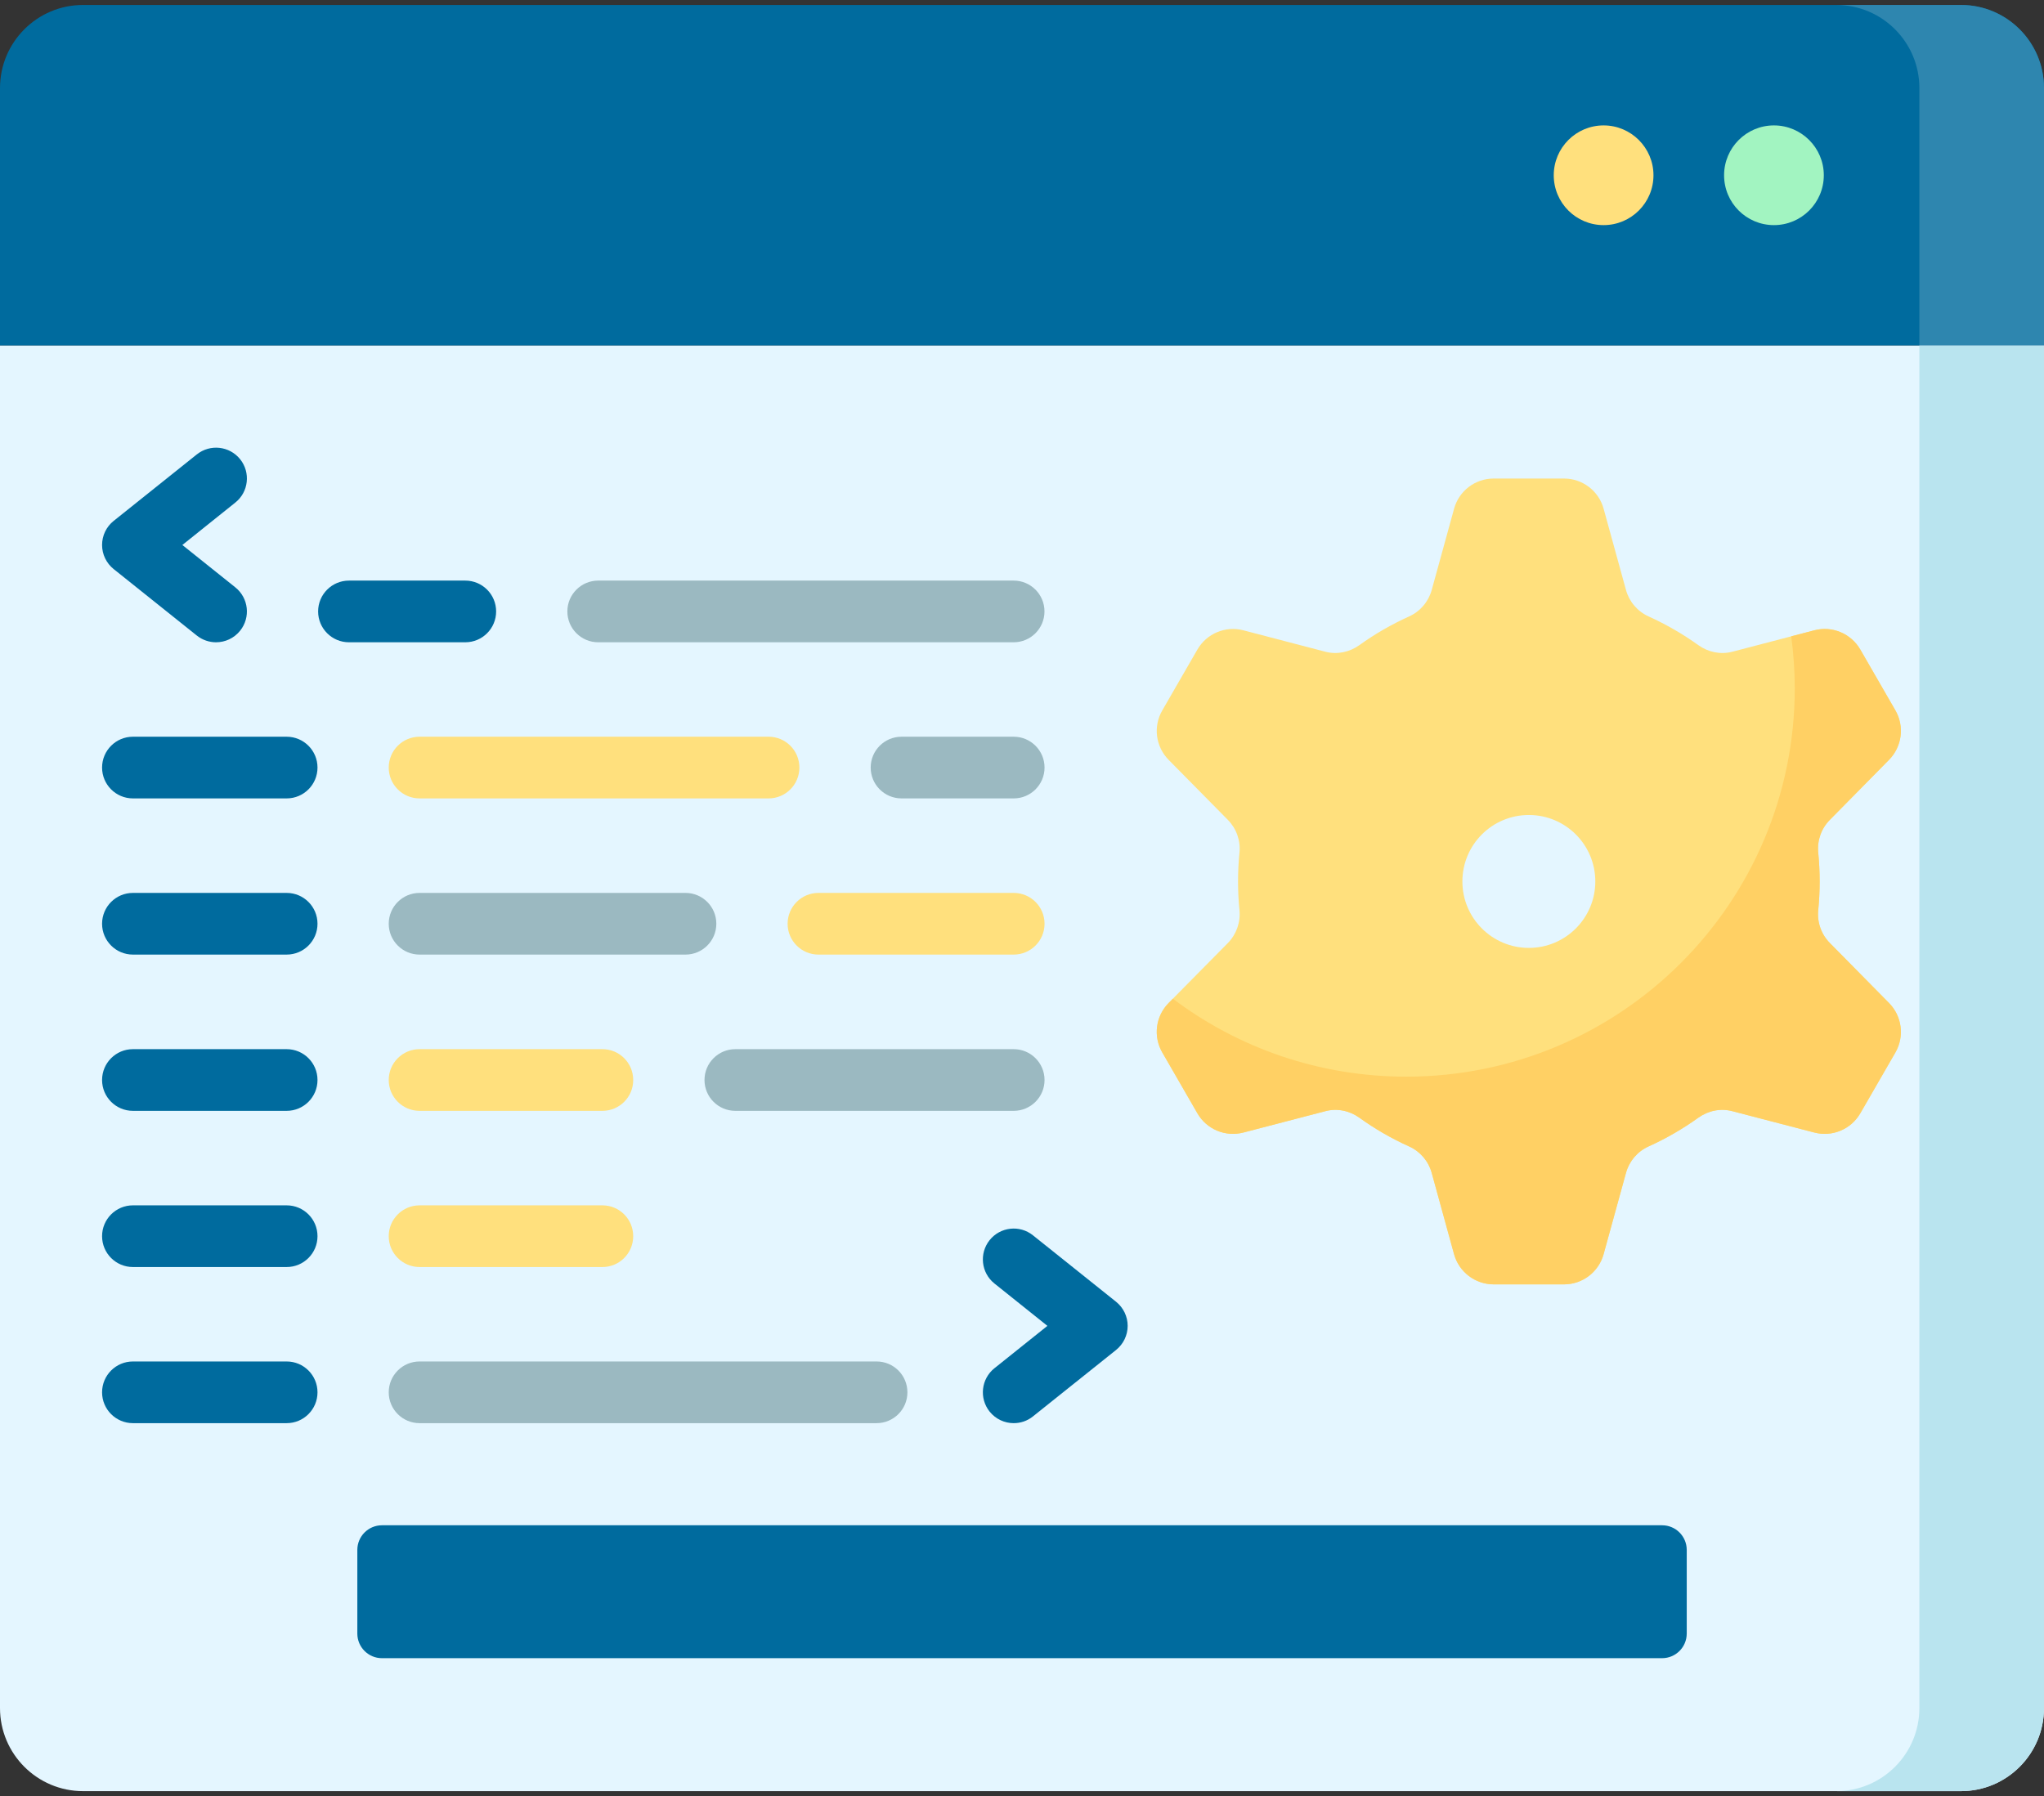 <svg width="33" height="29" viewBox="0 0 33 29" fill="none" xmlns="http://www.w3.org/2000/svg">
<rect x="0" y="0" width="33" height="29" fill="#333333" stroke="none"/>
<path d="M33 5.58H0V1.422C0 0.681 0.601 0.08 1.341 0.08H31.659C32.399 0.08 33 0.681 33 1.422V5.58Z" fill="#006B9E"/>
<path d="M31.659 0.08H29.646C30.387 0.08 30.988 0.681 30.988 1.422V5.58H33V1.422C33 0.681 32.4 0.08 31.659 0.08Z" fill="#2E86AF"/>
<path d="M0 5.58H33V27.58C33 28.321 32.399 28.922 31.659 28.922H1.341C0.601 28.922 0 28.321 0 27.58L0 5.58Z" fill="#E4F6FF"/>
<path d="M30.988 5.58V27.58C30.988 28.321 30.387 28.922 29.646 28.922H31.659C32.4 28.922 33 28.321 33 27.58V5.58H30.988Z" fill="#B9E4EF"/>
<path d="M5.769 26.377V25.027C5.769 24.807 5.947 24.629 6.167 24.629H26.834C27.054 24.629 27.232 24.807 27.232 25.027V26.377C27.232 26.597 27.054 26.775 26.834 26.775H6.167C5.947 26.775 5.769 26.597 5.769 26.377Z" fill="#006B9E"/>
<path d="M29.378 14.233C29.378 14.076 29.37 13.921 29.355 13.768C29.335 13.572 29.404 13.378 29.543 13.238L30.498 12.269C30.708 12.056 30.75 11.73 30.601 11.471L30.034 10.488C29.884 10.23 29.58 10.102 29.291 10.178L27.967 10.524C27.777 10.573 27.578 10.531 27.419 10.417C27.168 10.237 26.899 10.082 26.615 9.953C26.436 9.872 26.303 9.715 26.251 9.526L25.89 8.214C25.811 7.926 25.549 7.727 25.25 7.727H24.116C23.817 7.727 23.555 7.926 23.476 8.214L23.115 9.526C23.063 9.715 22.93 9.872 22.751 9.953C22.466 10.082 22.197 10.237 21.947 10.417C21.788 10.531 21.588 10.573 21.399 10.524L20.075 10.178C19.785 10.102 19.481 10.23 19.332 10.488L18.765 11.471C18.615 11.73 18.657 12.056 18.867 12.269L19.823 13.238C19.961 13.378 20.031 13.572 20.011 13.768C19.996 13.921 19.988 14.076 19.988 14.233C19.988 14.39 19.996 14.544 20.011 14.697C20.03 14.893 19.961 15.088 19.823 15.228L18.867 16.196C18.657 16.409 18.615 16.736 18.765 16.995L19.332 17.977C19.481 18.236 19.785 18.363 20.075 18.287L21.399 17.942C21.588 17.892 21.788 17.934 21.947 18.048C22.197 18.228 22.466 18.384 22.751 18.512C22.93 18.593 23.063 18.75 23.115 18.94L23.476 20.251C23.555 20.539 23.817 20.739 24.116 20.739H25.25C25.549 20.739 25.811 20.539 25.89 20.251L26.251 18.94C26.303 18.75 26.436 18.593 26.615 18.512C26.899 18.384 27.168 18.228 27.419 18.048C27.578 17.934 27.777 17.892 27.967 17.942L29.291 18.287C29.58 18.363 29.884 18.236 30.034 17.977L30.601 16.995C30.75 16.736 30.708 16.409 30.498 16.196L29.543 15.228C29.404 15.088 29.335 14.893 29.355 14.697C29.37 14.544 29.378 14.39 29.378 14.233ZM24.683 15.306C24.09 15.306 23.61 14.825 23.61 14.233C23.61 13.64 24.09 13.16 24.683 13.16C25.276 13.16 25.756 13.64 25.756 14.233C25.756 14.825 25.276 15.306 24.683 15.306Z" fill="#FFE07D"/>
<path d="M29.378 14.233C29.378 14.076 29.37 13.921 29.355 13.768C29.335 13.572 29.404 13.378 29.543 13.238L30.498 12.269C30.708 12.056 30.75 11.729 30.601 11.471L30.034 10.488C29.884 10.229 29.58 10.102 29.291 10.178L28.919 10.275C28.956 10.549 28.976 10.829 28.976 11.114C28.976 14.577 26.168 17.385 22.704 17.385C21.29 17.385 19.985 16.917 18.936 16.127L18.867 16.196C18.657 16.409 18.615 16.735 18.765 16.994L19.332 17.977C19.481 18.236 19.785 18.363 20.075 18.287L21.399 17.942C21.588 17.892 21.788 17.934 21.947 18.048C22.197 18.228 22.466 18.384 22.75 18.512C22.93 18.593 23.063 18.75 23.115 18.939L23.475 20.251C23.555 20.539 23.817 20.739 24.116 20.739H25.25C25.549 20.739 25.811 20.539 25.89 20.251L26.251 18.939C26.303 18.75 26.436 18.593 26.615 18.512C26.899 18.384 27.168 18.228 27.419 18.048C27.578 17.934 27.777 17.892 27.967 17.942L29.291 18.287C29.58 18.363 29.884 18.236 30.034 17.977L30.601 16.994C30.75 16.735 30.708 16.409 30.498 16.196L29.543 15.227C29.404 15.087 29.335 14.893 29.355 14.697C29.37 14.544 29.378 14.389 29.378 14.233Z" fill="#FFD064"/>
<path d="M28.64 3.635C29.084 3.635 29.445 3.275 29.445 2.83C29.445 2.386 29.084 2.025 28.64 2.025C28.195 2.025 27.835 2.386 27.835 2.83C27.835 3.275 28.195 3.635 28.64 3.635Z" fill="#A2F4C1"/>
<path d="M25.89 3.635C26.334 3.635 26.695 3.275 26.695 2.83C26.695 2.386 26.334 2.025 25.89 2.025C25.445 2.025 25.085 2.386 25.085 2.83C25.085 3.275 25.445 3.635 25.89 3.635Z" fill="#FFE07D"/>
<path d="M23.14 3.635C23.584 3.635 23.945 3.275 23.945 2.83C23.945 2.386 23.584 2.025 23.14 2.025C22.695 2.025 22.335 2.386 22.335 2.83C22.335 3.275 22.695 3.635 23.14 3.635Z" fill="#006B9E"/>
<path d="M7.512 10.371H5.634C5.359 10.371 5.136 10.148 5.136 9.873C5.136 9.598 5.359 9.375 5.634 9.375H7.512C7.787 9.375 8.01 9.598 8.01 9.873C8.01 10.148 7.787 10.371 7.512 10.371Z" fill="#006B9E"/>
<path d="M16.365 10.371H9.658C9.383 10.371 9.16 10.148 9.16 9.873C9.16 9.598 9.383 9.375 9.658 9.375H16.365C16.64 9.375 16.863 9.598 16.863 9.873C16.863 10.148 16.64 10.371 16.365 10.371Z" fill="#9BB9C1"/>
<path d="M12.408 12.892H6.774C6.499 12.892 6.276 12.669 6.276 12.394C6.276 12.119 6.499 11.896 6.774 11.896H12.408C12.684 11.896 12.906 12.119 12.906 12.394C12.906 12.669 12.684 12.892 12.408 12.892Z" fill="#FFE07D"/>
<path d="M4.628 12.892H2.146C1.871 12.892 1.648 12.669 1.648 12.394C1.648 12.119 1.871 11.896 2.146 11.896H4.628C4.903 11.896 5.126 12.119 5.126 12.394C5.126 12.669 4.903 12.892 4.628 12.892Z" fill="#006B9E"/>
<path d="M16.366 12.892H14.555C14.28 12.892 14.057 12.669 14.057 12.394C14.057 12.119 14.28 11.896 14.555 11.896H16.366C16.641 11.896 16.864 12.119 16.864 12.394C16.864 12.669 16.641 12.892 16.366 12.892Z" fill="#9BB9C1"/>
<path d="M11.067 15.414H6.774C6.499 15.414 6.276 15.191 6.276 14.916C6.276 14.641 6.499 14.418 6.774 14.418H11.067C11.342 14.418 11.565 14.641 11.565 14.916C11.565 15.191 11.342 15.414 11.067 15.414Z" fill="#9BB9C1"/>
<path d="M4.628 15.414H2.146C1.871 15.414 1.648 15.191 1.648 14.916C1.648 14.641 1.871 14.418 2.146 14.418H4.628C4.903 14.418 5.126 14.641 5.126 14.916C5.126 15.191 4.903 15.414 4.628 15.414Z" fill="#006B9E"/>
<path d="M16.366 15.414H13.214C12.939 15.414 12.716 15.191 12.716 14.916C12.716 14.641 12.939 14.418 13.214 14.418H16.366C16.641 14.418 16.864 14.641 16.864 14.916C16.864 15.191 16.641 15.414 16.366 15.414Z" fill="#FFE07D"/>
<path d="M9.726 20.459H6.774C6.499 20.459 6.276 20.236 6.276 19.961C6.276 19.686 6.499 19.463 6.774 19.463H9.726C10.001 19.463 10.223 19.686 10.223 19.961C10.223 20.236 10.001 20.459 9.726 20.459Z" fill="#FFE07D"/>
<path d="M4.628 20.459H2.146C1.871 20.459 1.648 20.236 1.648 19.961C1.648 19.686 1.871 19.463 2.146 19.463H4.628C4.903 19.463 5.126 19.686 5.126 19.961C5.126 20.236 4.903 20.459 4.628 20.459Z" fill="#006B9E"/>
<path d="M9.726 17.937H6.774C6.499 17.937 6.276 17.714 6.276 17.439C6.276 17.164 6.499 16.941 6.774 16.941H9.726C10.001 16.941 10.223 17.164 10.223 17.439C10.224 17.714 10.001 17.937 9.726 17.937Z" fill="#FFE07D"/>
<path d="M4.628 17.937H2.146C1.871 17.937 1.648 17.714 1.648 17.439C1.648 17.164 1.871 16.941 2.146 16.941H4.628C4.903 16.941 5.126 17.164 5.126 17.439C5.126 17.714 4.903 17.937 4.628 17.937Z" fill="#006B9E"/>
<path d="M16.366 17.937H11.872C11.597 17.937 11.374 17.714 11.374 17.439C11.374 17.164 11.597 16.941 11.872 16.941H16.366C16.641 16.941 16.864 17.164 16.864 17.439C16.864 17.714 16.641 17.937 16.366 17.937Z" fill="#9BB9C1"/>
<path d="M3.488 10.371C3.378 10.371 3.269 10.335 3.177 10.262L1.835 9.189C1.717 9.094 1.648 8.951 1.648 8.8C1.648 8.648 1.717 8.505 1.835 8.411L3.177 7.338C3.392 7.166 3.705 7.201 3.877 7.415C4.049 7.63 4.014 7.944 3.799 8.115L2.944 8.8L3.799 9.484C4.014 9.656 4.049 9.969 3.877 10.184C3.778 10.307 3.634 10.371 3.488 10.371Z" fill="#006B9E"/>
<path d="M14.152 22.98H6.774C6.499 22.98 6.276 22.757 6.276 22.482C6.276 22.207 6.499 21.984 6.774 21.984H14.152C14.428 21.984 14.65 22.207 14.65 22.482C14.65 22.757 14.427 22.98 14.152 22.98Z" fill="#9BB9C1"/>
<path d="M4.628 22.98H2.146C1.871 22.98 1.648 22.757 1.648 22.482C1.648 22.207 1.871 21.984 2.146 21.984H4.628C4.903 21.984 5.126 22.207 5.126 22.482C5.126 22.757 4.903 22.98 4.628 22.98Z" fill="#006B9E"/>
<path d="M16.366 22.98C16.22 22.98 16.076 22.916 15.977 22.793C15.806 22.579 15.84 22.265 16.055 22.093L16.91 21.409L16.055 20.725C15.84 20.553 15.806 20.24 15.977 20.025C16.149 19.81 16.462 19.775 16.677 19.947L18.019 21.02C18.137 21.115 18.206 21.258 18.206 21.409C18.206 21.56 18.137 21.703 18.019 21.798L16.677 22.871C16.585 22.945 16.476 22.98 16.366 22.98Z" fill="#006B9E"/>
</svg>
